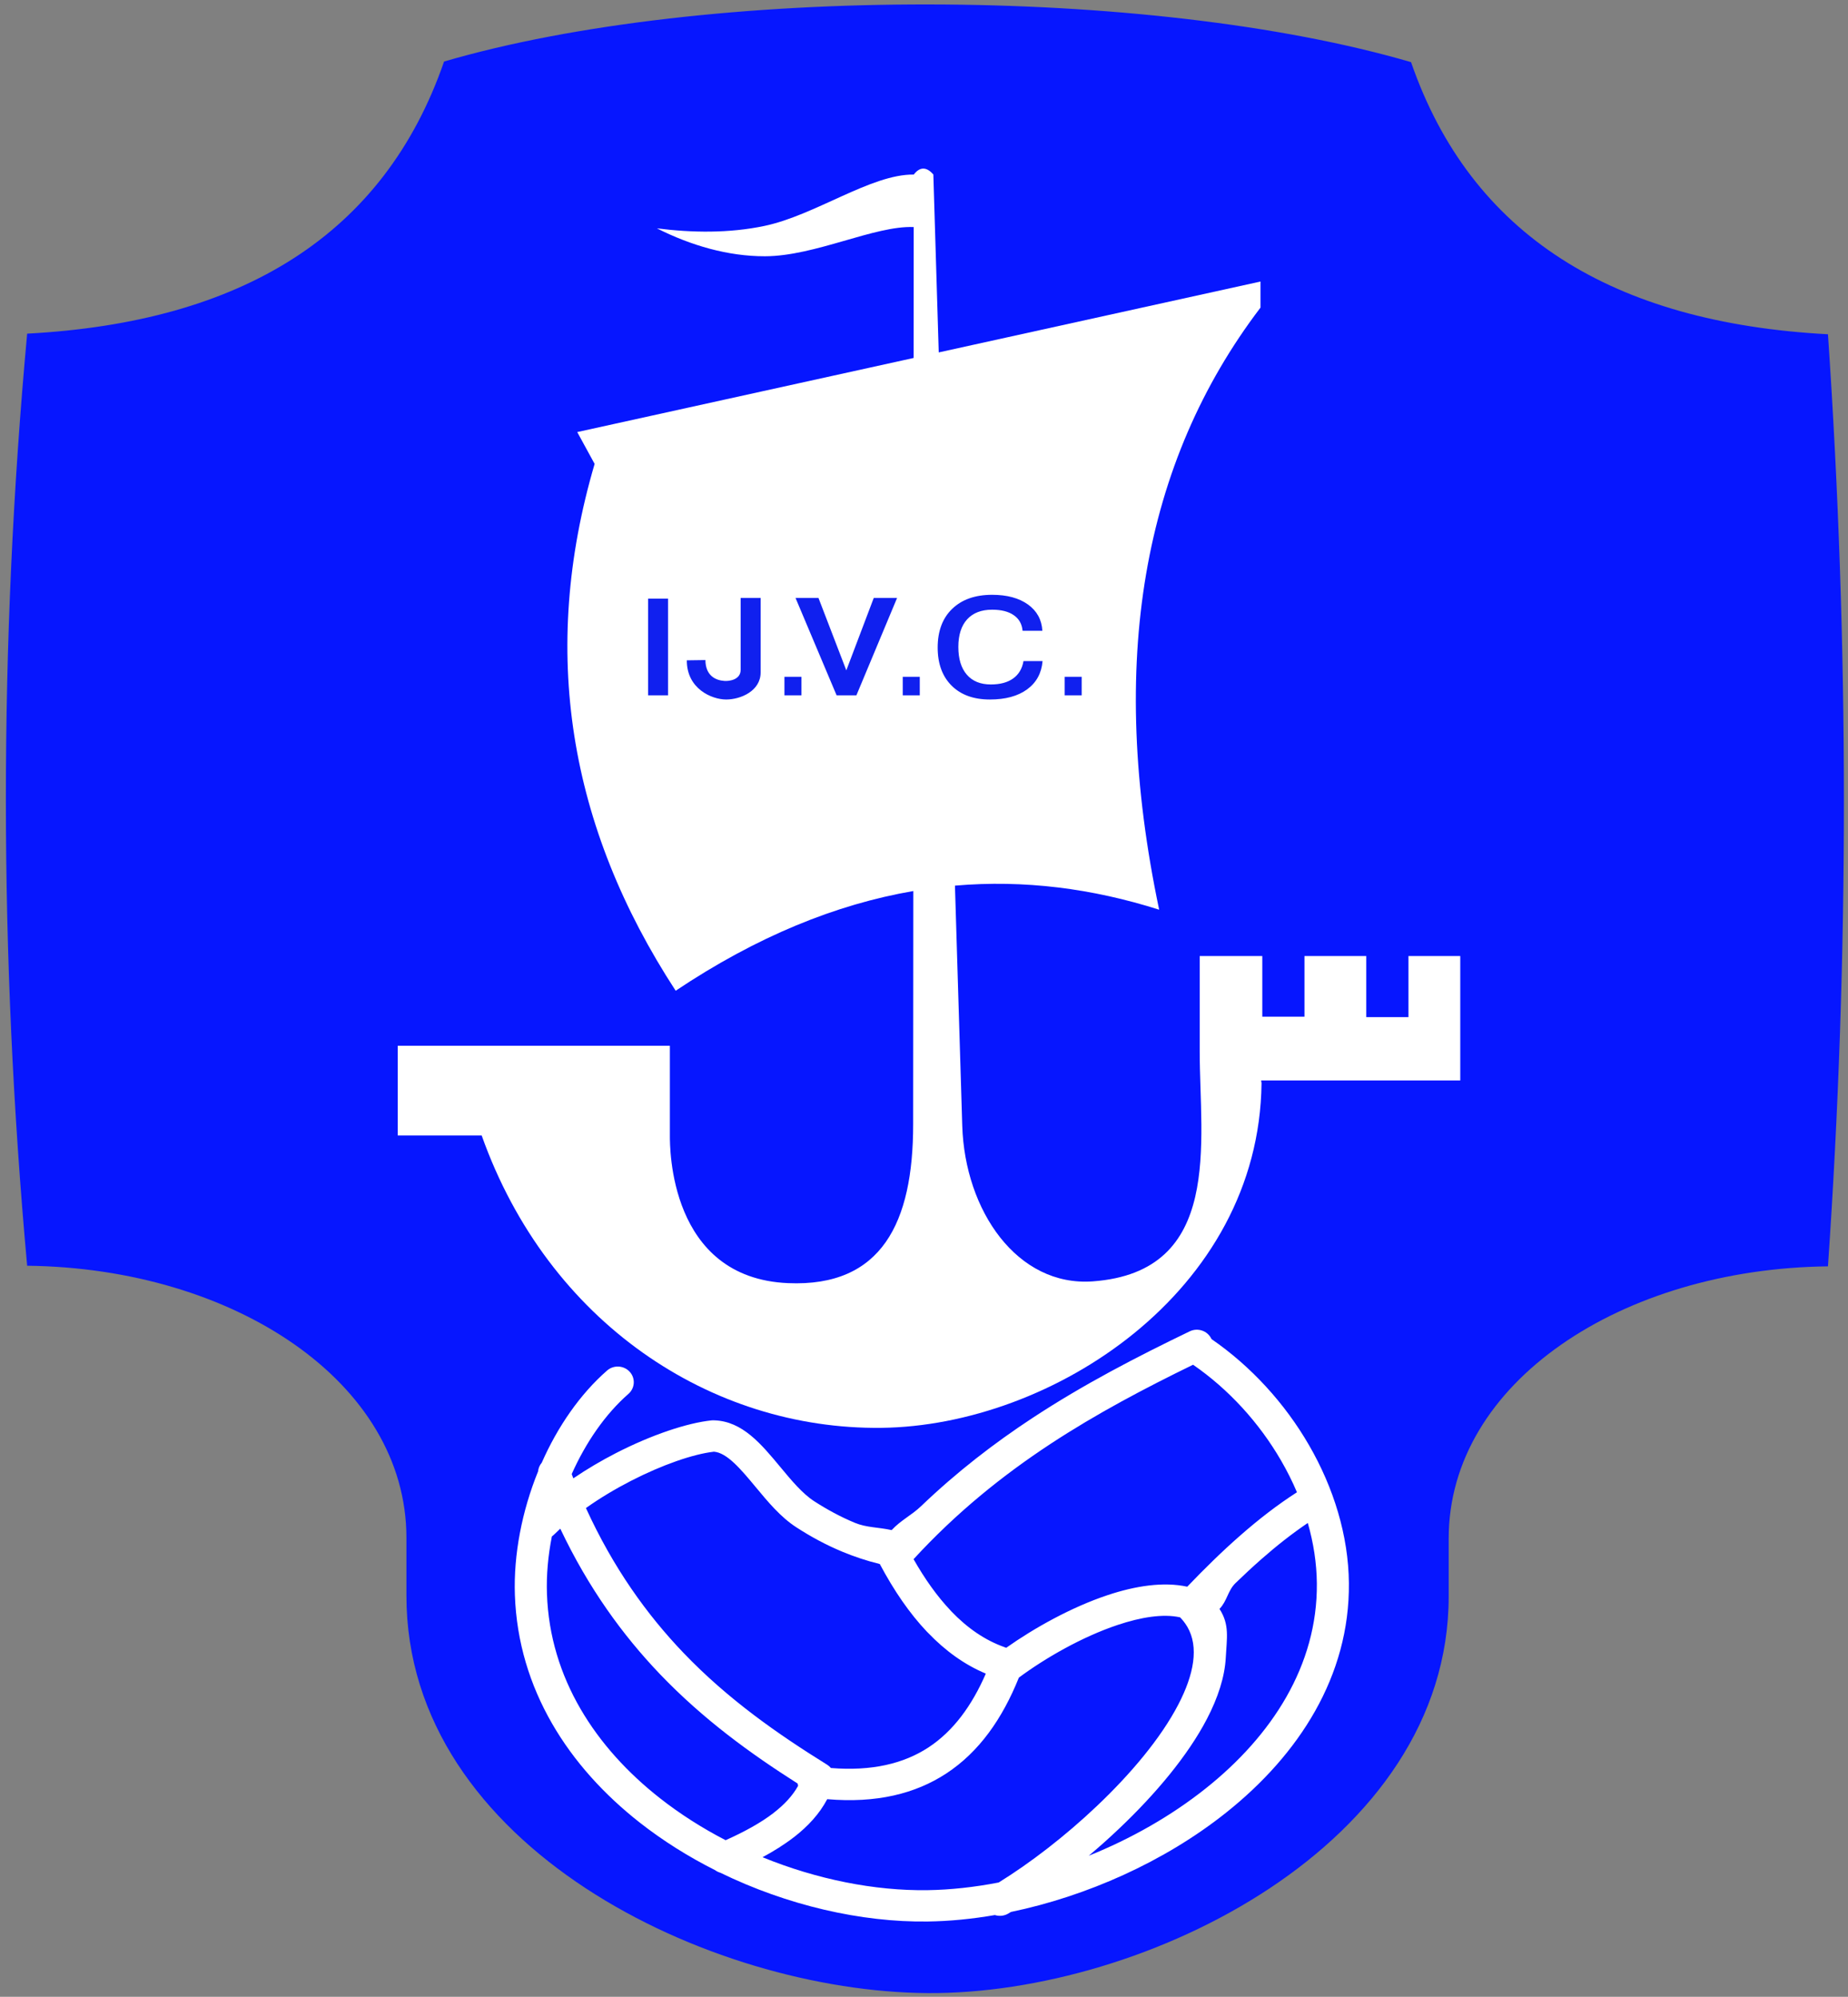 <?xml version="1.0" encoding="UTF-8"?>
<svg xmlns="http://www.w3.org/2000/svg" xmlns:xlink="http://www.w3.org/1999/xlink" width="285pt" height="308pt" viewBox="0 0 285 308" version="1.1">
<rect x="0" y="0" width="285" height="308" fill="#808080" stroke="none"/>
<g id="surface1">
<path style=" stroke:none;fill-rule:evenodd;fill:rgb(2.353%,8.617%,100%);fill-opacity:1;" d="M 68.484 9.492 C 59.223 36.266 37.262 49.695 4.188 51.465 C -0.207 99.387 -0.168 147.312 4.188 195.234 C 36.059 195.598 62.68 213.191 62.68 237.207 L 62.68 246.137 C 62.68 284.91 109.535 307.195 143.031 307.426 C 176.586 307.668 223.418 284.488 223.418 246.23 L 223.418 237.301 C 223.418 213.285 250.039 195.691 281.91 195.328 C 285.207 147.406 285.172 99.48 281.91 51.559 C 248.836 49.789 226.871 36.359 217.613 9.586 C 197.441 3.691 170.297 0.711 143.145 0.684 C 115.93 0.652 88.699 3.578 68.484 9.492 "/>
<path style=" stroke:none;fill-rule:nonzero;fill:rgb(100%,100%,100%);fill-opacity:1;" d="M 186.84 206.547 C 192.945 210.754 198.152 216.469 201.863 222.883 C 205.688 229.488 207.961 236.879 208.027 244.176 C 208.172 258.508 200.328 270.648 189.078 279.602 C 179.562 287.184 167.547 292.492 155.906 294.91 L 155.492 295.16 C 154.848 295.539 154.094 295.598 153.43 295.387 C 149.898 296 146.422 296.336 143.078 296.383 C 132.816 296.527 121.387 293.887 111.094 288.863 C 110.805 288.777 110.531 288.645 110.285 288.465 C 106.172 286.395 102.25 283.938 98.668 281.129 C 87.719 272.535 79.91 260.586 79.406 246.016 C 79.191 239.781 80.5 233.066 82.984 226.953 C 83.027 226.461 83.23 225.992 83.551 225.613 C 85.996 220.07 89.445 215.055 93.625 211.398 C 94.641 210.512 96.207 210.598 97.113 211.59 C 98.023 212.582 97.934 214.113 96.918 215 C 93.336 218.137 90.34 222.5 88.168 227.367 L 88.418 228.027 C 90.539 226.59 92.773 225.273 95.004 224.129 C 100.453 221.332 105.98 219.473 109.754 219.086 C 109.902 219.074 110.051 219.07 110.195 219.082 C 114.492 219.238 117.379 222.711 120.363 226.305 C 122.027 228.312 123.742 230.375 125.543 231.543 C 127.504 232.812 129.59 233.953 131.824 234.883 C 133.66 235.645 135.422 235.547 137.508 236.012 C 138.945 234.469 140.594 233.719 142.07 232.301 C 147.559 227.039 153.328 222.598 159.262 218.695 C 167.125 213.531 175.27 209.309 183.48 205.352 C 184.703 204.762 186.191 205.254 186.793 206.453 Z M 123.086 275.453 C 123.055 275.34 123.031 275.227 123.02 275.109 C 115.809 270.523 108.5 265.246 101.789 258.238 C 96.031 252.215 90.746 244.941 86.406 235.789 C 86.07 236.098 85.742 236.41 85.426 236.723 C 85.328 236.82 85.219 236.91 85.109 236.988 C 84.516 239.98 84.25 242.984 84.352 245.867 C 84.797 258.852 91.863 269.578 101.77 277.359 C 104.91 279.824 108.324 281.992 111.906 283.844 C 114.656 282.609 117.258 281.223 119.352 279.602 L 119.348 279.598 C 120.93 278.371 122.23 277.004 123.086 275.453 Z M 128.145 272.707 C 134.445 273.219 139.355 272.035 143.172 269.543 C 147.031 267.016 149.891 263.078 152.035 258.148 C 148.746 256.773 145.781 254.629 143.094 251.824 L 142.957 251.691 C 140.258 248.844 137.852 245.324 135.684 241.246 C 133.637 240.742 131.711 240.094 129.883 239.336 C 127.352 238.281 125.004 237.004 122.809 235.578 C 120.391 234.016 118.434 231.656 116.527 229.355 C 114.297 226.672 112.137 224.074 110.102 223.918 C 106.918 224.281 102.148 225.93 97.312 228.414 C 94.934 229.637 92.555 231.051 90.363 232.609 C 94.566 241.812 99.742 249.023 105.398 254.938 C 112.293 262.141 119.996 267.5 127.566 272.203 C 127.789 272.344 127.98 272.512 128.145 272.707 Z M 155.176 254.168 C 159.465 251.133 165.207 247.914 170.789 246.051 C 175.129 244.602 179.453 243.945 183.098 244.742 C 185.766 241.953 188.465 239.305 191.215 236.895 C 194.078 234.379 197.008 232.105 200.016 230.176 C 199.309 228.504 198.484 226.863 197.562 225.273 C 194.199 219.465 189.496 214.297 183.996 210.504 C 176.504 214.156 169.105 218.055 162.016 222.711 C 154.609 227.582 147.488 233.312 140.891 240.496 C 142.637 243.566 144.523 246.219 146.578 248.391 L 146.691 248.52 C 149.176 251.117 151.926 253.02 154.961 254.082 Z M 181.996 249.469 C 179.352 248.879 175.934 249.449 172.375 250.637 C 166.855 252.48 161.141 255.785 157.129 258.766 C 154.582 265.113 151 270.234 145.926 273.559 C 141.148 276.684 135.145 278.164 127.574 277.516 C 126.383 279.781 124.594 281.711 122.43 283.387 L 122.426 283.383 L 122.422 283.387 C 120.953 284.52 119.324 285.539 117.598 286.469 C 125.98 289.891 134.895 291.664 143.02 291.551 C 146.555 291.5 150.262 291.094 154.02 290.367 C 158.867 287.371 164.273 283.215 169.172 278.562 C 174.391 273.609 179.008 268.121 181.703 262.949 C 184.121 258.312 184.949 254.027 183.086 250.883 L 183.008 250.766 C 182.727 250.309 182.387 249.871 181.996 249.469 Z M 167.91 286.238 C 174.379 283.637 180.586 280.129 185.953 275.852 C 196.121 267.758 203.211 256.898 203.086 244.215 C 203.055 241.113 202.57 237.984 201.691 234.91 C 199.266 236.547 196.879 238.43 194.527 240.496 C 193.191 241.672 191.859 242.91 190.539 244.188 C 189.34 245.355 189.262 246.93 188.07 248.168 C 189.664 250.609 189.188 252.73 189.043 255.621 C 188.891 258.641 187.836 261.867 186.129 265.145 C 183.18 270.805 178.207 276.73 172.617 282.031 C 171.09 283.484 169.512 284.895 167.91 286.238 "/>
<path style=" stroke:none;fill-rule:evenodd;fill:rgb(100%,100%,100%);fill-opacity:1;" d="M 61.34 161.301 L 103.309 161.301 L 103.309 175.145 C 103.309 176.895 103.156 197.129 121.539 197.918 C 135.996 198.539 140.824 188.555 140.828 173.465 L 140.852 137.438 C 128.926 139.492 116.727 144.441 104.203 152.816 C 87.691 127.492 83.215 100.453 91.703 71.555 L 89.023 66.645 L 140.898 55.215 L 140.91 35.023 C 134.883 34.773 125.723 39.508 117.98 39.527 C 112.285 39.539 106.562 37.871 101.309 35.223 C 106.727 35.91 112.434 35.992 117.863 34.855 C 125.754 33.203 134.344 26.844 140.918 26.926 C 141.926 25.629 142.934 25.777 143.941 26.906 L 144.773 54.359 L 194.395 43.426 L 194.395 47.445 C 176.223 71.332 170.746 102.141 178.766 140.316 C 168.465 137.047 157.977 135.68 147.273 136.605 L 148.398 173.621 C 148.797 186.762 156.895 198.492 168.531 197.645 C 188.672 196.176 185.02 176.113 185.02 162.23 L 185.02 147.461 L 194.672 147.461 L 194.672 156.82 L 201.176 156.82 L 201.176 147.461 L 210.707 147.461 L 210.707 156.887 L 217.215 156.887 L 217.215 147.461 L 225.203 147.461 L 225.203 166.656 L 194.496 166.656 L 194.555 167.078 C 194.191 199.281 162.145 219.949 135.906 220.238 C 109.664 220.531 84.555 204.016 74.285 175.145 L 61.34 175.145 L 61.34 161.301 "/>
<path style=" stroke:none;fill-rule:nonzero;fill:rgb(6.273%,12.547%,93.75%);fill-opacity:1;" d="M 99.949 107.254 L 99.949 92.34 L 103.027 92.34 L 103.027 107.254 Z M 108.789 101.812 C 108.809 104.215 110.348 104.941 111.734 105.031 C 112.484 105.082 114.223 104.848 114.223 103.32 L 114.223 92.234 L 117.305 92.234 L 117.305 103.73 C 117.305 106.562 114.254 107.898 111.98 107.895 C 109.75 107.891 105.902 106.227 105.922 101.852 Z M 120.977 107.254 L 120.977 104.391 L 123.602 104.391 L 123.602 107.254 Z M 139.223 107.254 L 139.223 104.391 L 141.848 104.391 L 141.848 107.254 Z M 164.195 107.254 L 164.195 104.391 L 166.82 104.391 L 166.82 107.254 Z M 129.023 107.254 L 122.688 92.234 L 126.227 92.234 L 130.52 103.398 L 134.75 92.234 L 138.348 92.234 L 132.074 107.254 Z M 157.703 97.297 C 157.609 96.254 157.16 95.449 156.344 94.891 C 155.535 94.324 154.422 94.043 153.008 94.043 C 151.344 94.043 150.059 94.539 149.152 95.531 C 148.25 96.523 147.797 97.941 147.797 99.785 C 147.797 101.637 148.234 103.062 149.105 104.066 C 149.969 105.07 151.211 105.574 152.801 105.574 C 154.234 105.574 155.387 105.27 156.246 104.652 C 157.109 104.035 157.641 103.141 157.844 101.969 L 160.785 101.969 C 160.629 103.836 159.832 105.285 158.41 106.328 C 156.98 107.375 155.062 107.895 152.664 107.895 C 150.152 107.895 148.188 107.184 146.758 105.758 C 145.324 104.328 144.609 102.371 144.609 99.883 C 144.609 97.344 145.355 95.348 146.848 93.91 C 148.344 92.469 150.391 91.746 153.008 91.746 C 155.305 91.746 157.148 92.246 158.539 93.242 C 159.922 94.242 160.656 95.59 160.754 97.297 L 157.703 97.297 "/>
</g>
</svg>
